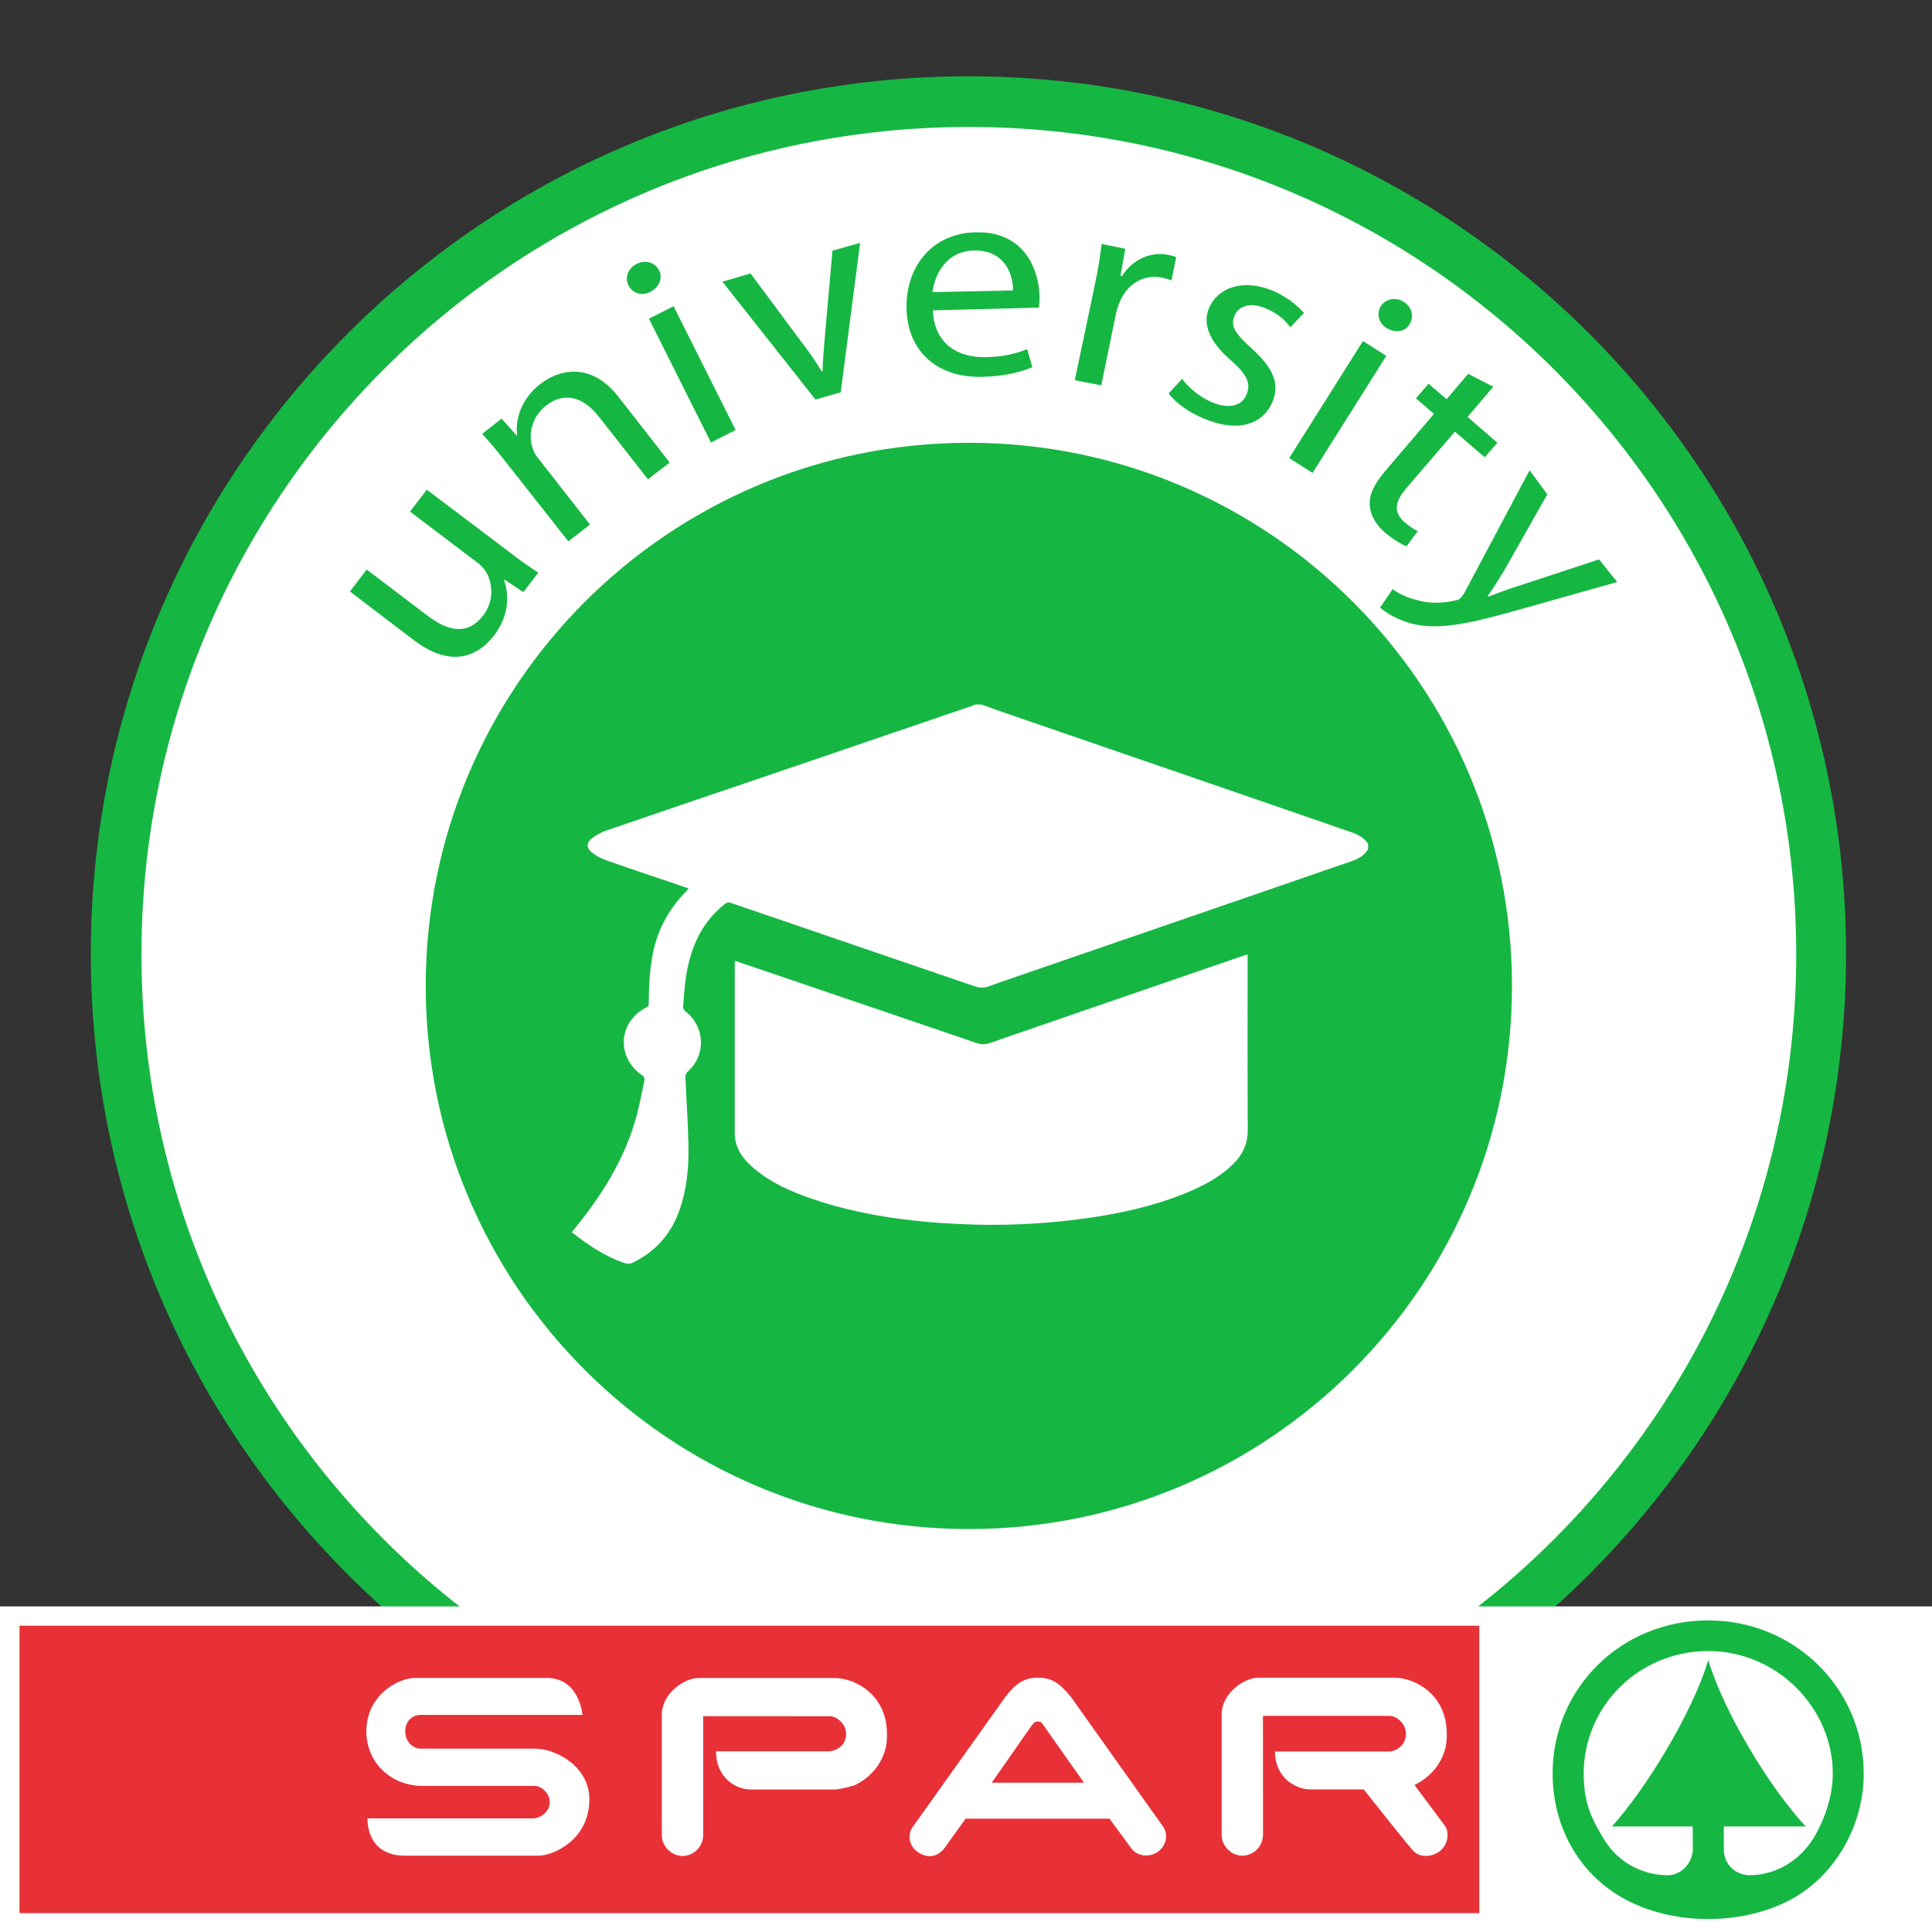 <svg width="100" height="100" viewBox="0 0 100 100" fill="none" xmlns="http://www.w3.org/2000/svg">
<rect x="0" y="0" width="100" height="100" fill="#333333" stroke="none"/>
<g clip-path="url(#clip0_155_869)">
<path d="M50.126 94.801C75.213 94.801 95.551 74.463 95.551 49.376C95.551 24.288 75.213 3.95 50.126 3.95C25.038 3.95 4.7 24.288 4.7 49.376C4.7 74.463 25.038 94.801 50.126 94.801Z" fill="#15B742"/>
<path d="M50.147 92.222C73.799 92.222 92.972 73.048 92.972 49.397C92.972 25.745 73.799 6.572 50.147 6.572C26.495 6.572 7.322 25.745 7.322 49.397C7.322 73.048 26.495 92.222 50.147 92.222Z" fill="white"/>
<path d="M26.276 28.507C26.857 28.966 27.385 29.327 27.863 29.639L27.09 30.648L26.11 29.999L26.085 30.024C26.322 30.664 26.42 31.778 25.575 32.887C24.827 33.87 23.455 34.668 21.438 33.148L18.111 30.614L18.98 29.479L22.131 31.869C23.215 32.689 24.211 32.891 25.008 31.858C25.587 31.101 25.494 30.21 25.184 29.646C25.081 29.475 24.928 29.279 24.727 29.135L21.223 26.48L22.092 25.346L26.276 28.507Z" fill="#15B742"/>
<path d="M26.205 23.945C25.746 23.359 25.364 22.896 24.958 22.458L25.959 21.668L26.746 22.544L26.77 22.519C26.655 21.753 26.954 20.655 27.979 19.864C28.834 19.201 30.533 18.62 32.037 20.573L34.663 23.94L33.54 24.807L30.992 21.562C30.278 20.659 29.326 20.183 28.251 21C27.52 21.586 27.316 22.508 27.579 23.221C27.632 23.394 27.735 23.59 27.888 23.761L30.539 27.152L29.416 28.02L26.205 23.945Z" fill="#15B742"/>
<path d="M34.106 13.981C34.313 14.374 34.149 14.848 33.658 15.107C33.217 15.339 32.742 15.176 32.535 14.783C32.328 14.366 32.492 13.891 32.958 13.658C33.425 13.425 33.899 13.589 34.106 13.981ZM36.799 22.903L33.589 16.497L34.865 15.85L38.075 22.256L36.799 22.903Z" fill="#15B742"/>
<path d="M38.847 14.154L41.425 17.622C41.859 18.183 42.217 18.696 42.526 19.211L42.575 19.21C42.587 18.589 42.648 17.968 42.708 17.272L43.089 12.973L44.519 12.571L43.516 20.306L42.209 20.681L37.393 14.581L38.847 14.154Z" fill="#15B742"/>
<path d="M48.288 16.063C48.35 17.823 49.605 18.516 51.018 18.486C52.035 18.464 52.651 18.278 53.167 18.069L53.435 19.005C52.944 19.214 52.081 19.48 50.841 19.506C48.436 19.557 46.968 18.125 46.922 15.968C46.877 13.811 48.229 12.071 50.51 12.023C53.064 11.969 53.777 14.012 53.804 15.327C53.81 15.599 53.789 15.798 53.767 15.923L48.288 16.063ZM52.434 15.033C52.441 14.214 52.017 12.933 50.406 12.967C48.968 12.998 48.374 14.226 48.268 15.121L52.434 15.033Z" fill="#15B742"/>
<path d="M56.647 14.844C56.828 14.022 56.936 13.3 57.021 12.629L58.242 12.876L57.998 14.27L58.074 14.293C58.626 13.413 59.584 12.996 60.506 13.2C60.655 13.222 60.78 13.269 60.88 13.316L60.633 14.512C60.508 14.465 60.358 14.419 60.158 14.373C59.187 14.171 58.33 14.71 57.953 15.635C57.882 15.81 57.812 16.01 57.767 16.21L57.002 19.946L55.632 19.678L56.647 14.844Z" fill="#15B742"/>
<path d="M61.187 19.61C61.468 20.001 62.05 20.535 62.725 20.818C63.676 21.22 64.316 20.958 64.527 20.408C64.763 19.833 64.53 19.366 63.696 18.64C62.584 17.671 62.242 16.761 62.573 15.96C63.022 14.884 64.326 14.41 65.877 15.047C66.603 15.354 67.159 15.813 67.49 16.203L66.785 16.938C66.581 16.644 66.15 16.207 65.475 15.948C64.699 15.617 64.084 15.854 63.896 16.354C63.66 16.904 63.991 17.319 64.8 18.046C65.862 19.016 66.276 19.85 65.85 20.827C65.354 21.978 64.049 22.403 62.322 21.67C61.52 21.34 60.865 20.857 60.483 20.369L61.187 19.61Z" fill="#15B742"/>
<path d="M66.73 23.71L70.546 17.652L71.753 18.42L67.937 24.478L66.73 23.71ZM72.959 16.782C72.743 17.159 72.249 17.269 71.772 16.981C71.345 16.717 71.236 16.223 71.475 15.846C71.716 15.469 72.234 15.359 72.662 15.623C73.089 15.911 73.198 16.38 72.959 16.782Z" fill="#15B742"/>
<path d="M77.293 20.016L75.961 21.581L77.503 22.913L76.849 23.671L75.308 22.34L72.79 25.27C72.209 25.952 72.097 26.5 72.704 27.033C72.981 27.275 73.233 27.419 73.382 27.49L72.804 28.271C72.529 28.177 72.152 27.937 71.723 27.599C71.218 27.163 70.934 26.673 70.9 26.178C70.838 25.633 71.148 25.032 71.68 24.4L74.222 21.42L73.287 20.621L73.941 19.863L74.876 20.662L75.989 19.349L77.293 20.016Z" fill="#15B742"/>
<path d="M80.09 25.587L77.841 29.554C77.578 29.981 77.266 30.484 77.001 30.861L77.026 30.886C77.445 30.728 77.986 30.518 78.503 30.358L82.764 28.954L83.707 30.125L78.381 31.626C75.817 32.35 74.407 32.578 73.186 32.306C72.314 32.101 71.71 31.692 71.432 31.45L72.082 30.494C72.384 30.711 72.835 30.949 73.359 31.062C73.808 31.201 74.504 31.261 75.245 31.097C75.393 31.069 75.492 31.042 75.565 30.991C75.614 30.94 75.686 30.864 75.782 30.713L79.17 24.342L80.09 25.587Z" fill="#15B742"/>
<path d="M22.036 51.031C22.036 66.556 34.623 79.143 50.148 79.143C65.674 79.143 78.26 66.556 78.26 51.031C78.26 35.505 65.674 22.918 50.148 22.918C34.623 22.918 22.036 35.505 22.036 51.031Z" fill="#15B742"/>
<path d="M70.814 43.942C70.621 44.302 70.281 44.463 69.919 44.588C67.704 45.354 65.488 46.118 63.27 46.881C59.473 48.188 55.675 49.496 51.878 50.803C51.653 50.88 51.429 50.96 51.207 51.046C50.946 51.147 50.692 51.134 50.428 51.044C47.233 49.948 44.035 48.854 40.837 47.762C39.831 47.419 38.824 47.077 37.818 46.731C37.701 46.69 37.623 46.705 37.519 46.787C36.343 47.719 35.769 48.983 35.528 50.419C35.434 50.976 35.402 51.545 35.357 52.108C35.351 52.185 35.409 52.295 35.472 52.344C36.505 53.144 36.559 54.614 35.588 55.474C35.518 55.544 35.478 55.638 35.477 55.736C35.525 56.911 35.609 58.085 35.634 59.261C35.657 60.398 35.555 61.527 35.178 62.614C34.747 63.858 33.945 64.775 32.755 65.353C32.603 65.427 32.476 65.427 32.319 65.374C31.309 65.029 30.442 64.446 29.596 63.779C29.695 63.655 29.788 63.536 29.883 63.418C31.171 61.819 32.24 60.093 32.848 58.118C33.071 57.393 33.201 56.638 33.362 55.894C33.375 55.831 33.322 55.718 33.265 55.679C31.884 54.754 31.983 52.892 33.46 52.142C33.578 52.083 33.579 52.007 33.58 51.908C33.584 51.075 33.623 50.245 33.779 49.422C34.02 48.153 34.599 47.066 35.504 46.148C35.547 46.105 35.587 46.058 35.649 45.99C35.279 45.863 34.931 45.743 34.583 45.624C33.497 45.254 32.407 44.895 31.326 44.509C31.065 44.414 30.821 44.275 30.606 44.098C30.355 43.894 30.356 43.612 30.61 43.413C30.839 43.231 31.097 43.089 31.373 42.991C34.211 42.016 37.055 41.056 39.897 40.088C43.346 38.913 46.796 37.736 50.246 36.558C50.331 36.53 50.413 36.495 50.495 36.463H50.79C51.1 36.574 51.407 36.688 51.717 36.795C56.12 38.311 60.524 39.827 64.928 41.343C66.614 41.923 68.299 42.506 69.984 43.09C70.32 43.206 70.621 43.375 70.814 43.69V43.942Z" fill="white"/>
<path d="M64.576 49.403V49.679C64.576 52.614 64.567 55.548 64.584 58.483C64.587 59.185 64.332 59.742 63.854 60.224C63.145 60.938 62.27 61.388 61.352 61.762C59.685 62.441 57.939 62.82 56.162 63.067C53.998 63.366 51.81 63.462 49.628 63.355C47.055 63.232 44.517 62.895 42.066 62.063C40.949 61.684 39.874 61.216 38.971 60.429C38.527 60.042 38.166 59.594 38.057 58.99C38.041 58.908 38.033 58.825 38.032 58.741C38.031 55.786 38.031 52.831 38.032 49.875C38.032 49.834 38.037 49.794 38.041 49.731C38.587 49.916 39.122 50.096 39.656 50.279C43.068 51.438 46.48 52.599 49.891 53.762C51 54.142 50.757 54.153 51.892 53.76C56.064 52.319 60.237 50.881 64.412 49.448C64.459 49.432 64.505 49.422 64.576 49.403Z" fill="white"/>
<path d="M100.222 83.148H0V100H100.222V83.148Z" fill="white"/>
<path d="M76.568 84.147H1.011V99.023H76.568V84.147Z" fill="#E73137"/>
<path d="M55.47 87.885C54.835 87.085 54.413 86.838 53.734 86.838C53.085 86.838 52.605 87.056 52 87.885L47.229 94.582C46.948 94.99 47.064 95.574 47.524 95.876C47.967 96.167 48.454 96.167 48.853 95.702L49.982 94.133H57.426L58.557 95.673C58.926 96.153 59.606 96.124 59.99 95.804C60.423 95.444 60.447 94.89 60.197 94.541L55.47 87.885ZM51.326 92.273C51.347 92.273 53.241 89.525 53.404 89.311C53.504 89.179 53.563 89.105 53.711 89.105C53.845 89.105 53.89 89.121 54.014 89.302C54.278 89.686 56.101 92.272 56.11 92.272H51.326V92.273ZM27.665 90.51H21.745C21.448 90.51 20.975 90.219 20.975 89.607C20.975 89.071 21.359 88.763 21.774 88.763H30.15C30.15 88.763 29.995 86.85 28.306 86.85H21.499C20.563 86.85 18.963 87.772 18.963 89.607C18.963 91.237 20.238 92.44 21.884 92.44H27.686C28.012 92.44 28.455 92.806 28.455 93.284C28.455 93.785 27.949 94.12 27.605 94.12H19.021C19.021 94.12 18.908 96.05 20.966 96.05H27.892C28.568 96.05 30.506 95.285 30.506 93.129C30.506 91.471 28.837 90.51 27.665 90.51ZM74.795 94.51C73.285 92.493 73.215 92.388 73.215 92.388C74.19 91.924 74.885 90.966 74.885 89.874V89.743C74.885 87.695 73.232 86.838 72.167 86.838H65.138C64.354 86.838 63.232 87.68 63.232 88.727V94.96C63.232 95.584 63.763 96.05 64.295 96.05C64.856 96.05 65.376 95.6 65.375 94.931L65.37 88.814H71.927C72.272 88.814 72.769 89.192 72.769 89.745C72.769 90.341 72.252 90.645 71.93 90.659H65.993C65.993 92.01 67.056 92.621 67.839 92.621H70.586C72.107 94.524 72.662 95.242 73.14 95.788C73.484 96.179 74.164 96.134 74.573 95.774C75.002 95.396 74.991 94.769 74.795 94.51ZM43.192 86.853H36.161C35.378 86.853 34.255 87.695 34.255 88.742V94.975C34.255 95.601 34.787 96.065 35.319 96.065C35.881 96.065 36.4 95.615 36.4 94.947L36.396 88.83L42.952 88.831C43.297 88.831 43.794 89.209 43.794 89.761C43.794 90.358 43.26 90.633 42.939 90.647H37.061C37.061 91.997 38.065 92.623 38.848 92.623H43.264C43.736 92.564 44.24 92.403 44.24 92.403C45.215 91.939 45.909 90.981 45.909 89.89V89.759C45.91 87.71 44.257 86.853 43.192 86.853Z" fill="white"/>
<path d="M88.414 83.871C83.886 83.871 80.363 87.408 80.363 91.796C80.363 94.647 81.823 97.199 84.39 98.448C86.805 99.623 90.022 99.623 92.445 98.448C94.834 97.29 96.466 94.647 96.466 91.796C96.466 87.436 92.921 83.871 88.414 83.871ZM93.862 95.15C92.981 96.554 91.639 97.049 90.6 97.062C89.885 97.072 89.224 96.554 89.224 95.709V94.535H93.465C91.638 92.592 89.224 88.631 88.421 85.926C87.612 88.63 85.197 92.592 83.434 94.535H87.612L87.621 95.712C87.612 96.379 87.072 97.073 86.286 97.062C85.197 97.049 83.832 96.554 83.009 95.178C82.408 94.174 81.973 93.382 81.973 91.796C81.973 88.331 84.81 85.458 88.418 85.458C91.987 85.458 94.865 88.414 94.865 91.796C94.864 93.382 94.11 94.754 93.862 95.15Z" fill="#15B742"/>
</g>
<defs>
<clipPath id="clip0_155_869">
<rect width="100" height="100" fill="white"/>
</clipPath>
</defs>
</svg>
